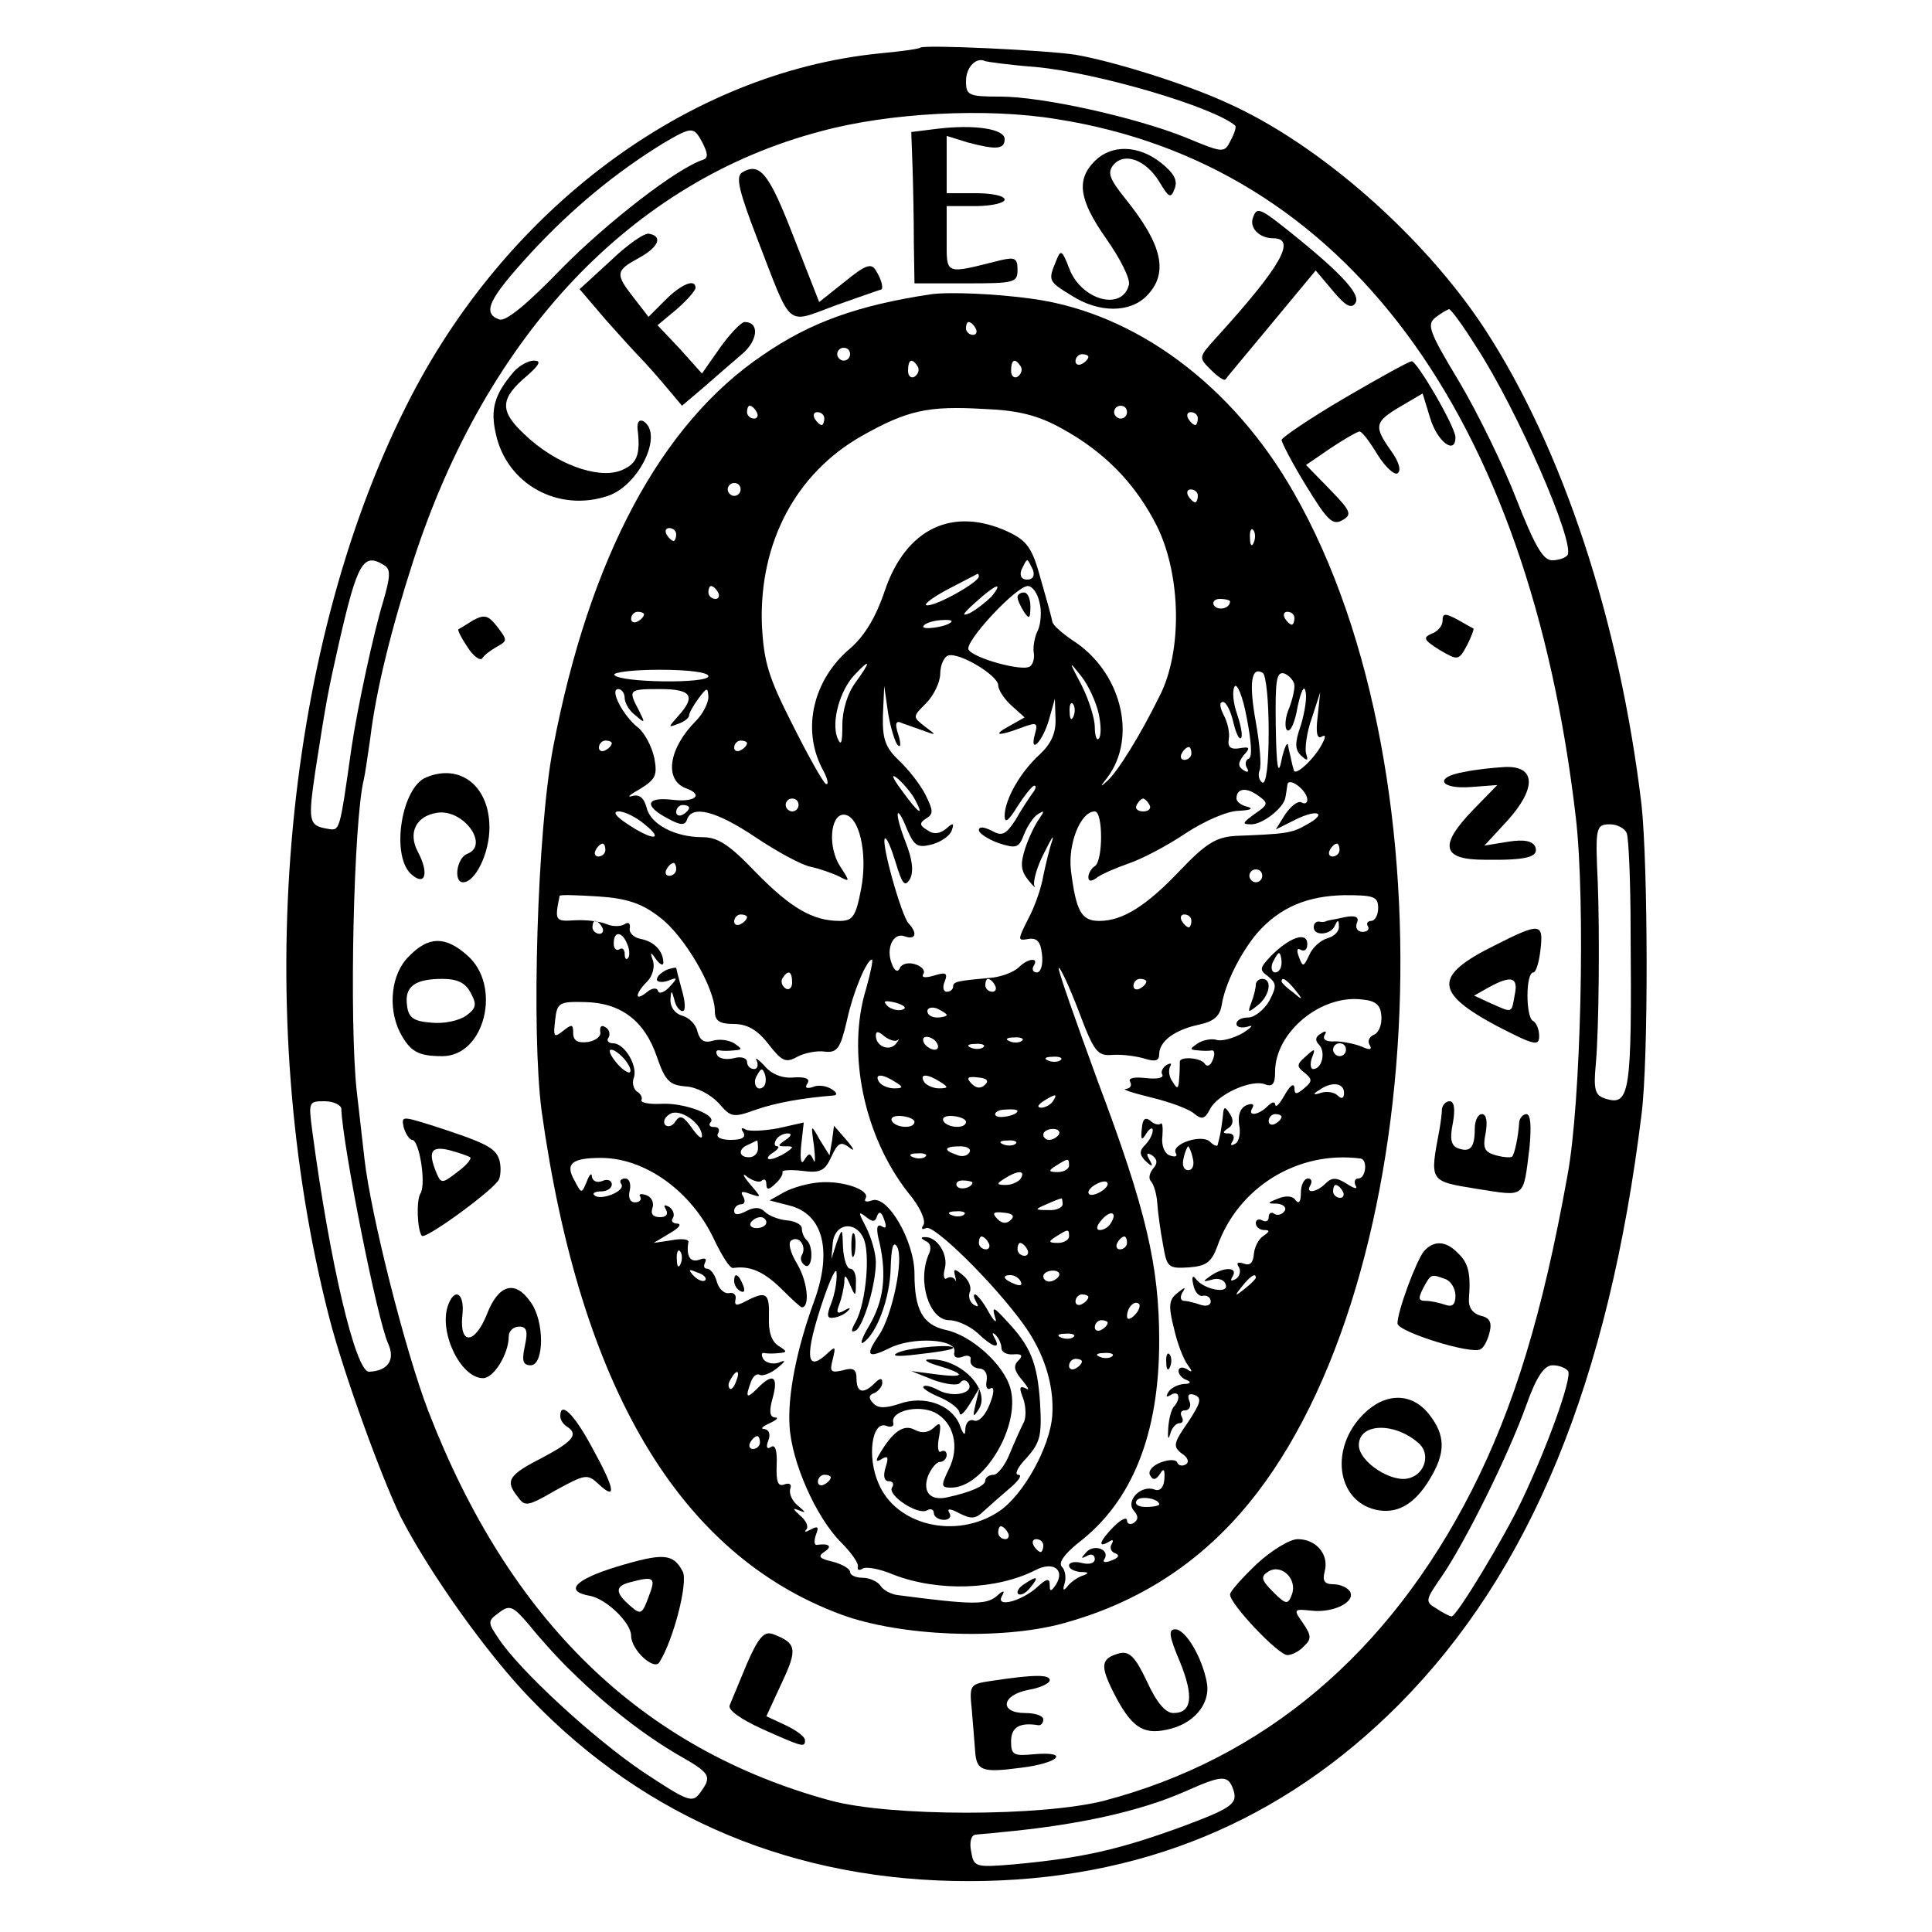 <?xml version="1.0" standalone="no"?>
<!DOCTYPE svg PUBLIC "-//W3C//DTD SVG 20010904//EN"
 "http://www.w3.org/TR/2001/REC-SVG-20010904/DTD/svg10.dtd">
<svg version="1.0" xmlns="http://www.w3.org/2000/svg"
 width="300pt" height="300pt" viewBox="0 0 300 300"
 preserveAspectRatio="xMidYMid meet">
<g transform="translate(0,300) scale(0.1,-0.1)"
fill="#000000" stroke="none">
<path d="M1429 2926 c-2 -2 -31 -6 -64 -9 -297 -30 -581 -241 -734 -547 -194
-386 -241 -943 -120 -1415 22 -86 80 -246 111 -310 44 -86 134 -213 202 -283
180 -187 412 -283 680 -283 265 0 487 92 669 275 204 206 325 501 376 916 11
86 10 386 0 480 -34 285 -122 553 -244 740 -94 143 -256 286 -399 350 -65 30
-178 65 -236 75 -45 7 -235 16 -241 11z m179 -30 c97 -9 276 -62 310 -91 2 -2
-1 -12 -7 -23 -10 -20 -11 -20 -71 5 -78 31 -221 63 -287 63 -49 0 -53 2 -53
24 0 22 16 38 30 31 3 -1 38 -6 78 -9z m33 -81 c446 -70 733 -456 806 -1085
15 -130 8 -443 -13 -555 -39 -217 -83 -360 -149 -490 -129 -253 -323 -416
-570 -481 -97 -25 -332 -25 -425 0 -294 80 -499 279 -625 605 -36 94 -89 304
-99 391 -3 25 -8 72 -12 105 -12 108 -5 421 11 485 2 8 6 37 10 64 9 75 33
171 67 276 114 351 340 589 632 666 106 29 258 37 367 19z m-550 -37 c8 -16 9
-23 1 -26 -41 -13 -150 -98 -220 -169 -54 -56 -87 -83 -97 -79 -27 10 -16 32
50 104 64 69 131 124 204 169 46 27 48 27 62 1z m1201 -316 c64 -98 154 -305
142 -324 -3 -4 -13 -8 -24 -8 -14 0 -27 23 -55 94 -20 52 -60 134 -89 183 -47
78 -51 89 -37 100 9 7 18 12 21 13 3 0 22 -26 42 -58z m-1695 -340 c10 -6 9
-18 -2 -56 -15 -49 -40 -165 -49 -226 -19 -133 -18 -130 -37 -127 -30 5 -31
11 -19 92 16 103 19 120 36 195 29 127 38 143 71 122z m1929 -416 c3 -7 6 -76
6 -152 2 -251 -1 -272 -39 -260 -16 5 -19 13 -15 54 5 56 6 205 3 282 -4 85
-3 90 19 90 11 0 23 -6 26 -14z m-1996 -428 c2 -56 56 -329 73 -365 11 -25 -1
-42 -30 -43 -21 0 -61 170 -88 373 -6 46 -6 47 19 47 14 0 26 -6 26 -12z
m1905 -407 c6 -11 -31 -115 -72 -201 -27 -57 -101 -180 -109 -180 -2 0 -13 5
-23 12 -19 11 -18 13 9 52 37 55 102 186 130 264 16 45 28 62 41 62 10 0 20
-4 24 -9z m-1546 -468 c54 -53 111 -97 164 -128 51 -29 53 -33 34 -59 -12 -16
-18 -14 -89 33 -77 52 -192 158 -224 207 -17 25 -17 27 1 40 17 13 22 10 49
-22 16 -20 45 -52 65 -71z m1025 -179 c9 -24 2 -30 -72 -58 -103 -38 -160 -51
-268 -61 -60 -5 -62 -4 -66 20 -3 14 0 25 6 26 6 1 25 2 41 4 118 11 215 32
287 64 54 24 64 25 72 5z"/>
<path d="M1455 2800 l-40 -5 2 -55 c1 -30 2 -83 2 -117 l1 -63 80 0 c75 0 80
1 80 21 0 18 -4 20 -26 15 -88 -22 -84 -24 -84 33 l0 51 45 0 c25 0 45 5 45
10 0 6 -20 10 -45 10 l-45 0 0 44 0 45 32 -10 c45 -12 58 -11 58 5 0 16 -47
23 -105 16z"/>
<path d="M1700 2750 c-29 -29 -25 -60 18 -121 21 -30 37 -61 35 -71 -10 -42
-75 -24 -93 26 -11 28 -13 29 -20 11 -13 -31 -12 -32 24 -54 42 -27 90 -27
116 -1 35 35 26 79 -33 152 -24 30 -28 40 -18 52 17 20 50 8 71 -26 15 -25 18
-27 24 -11 5 13 -1 24 -21 40 -35 28 -77 29 -103 3z"/>
<path d="M1152 2732 c-10 -7 -4 -30 24 -103 55 -142 43 -132 122 -103 37 13
68 24 69 24 6 0 2 16 -7 30 -7 12 -16 9 -49 -18 l-39 -31 -40 102 c-38 98 -52
116 -80 99z"/>
<path d="M1946 2663 c-7 -16 9 -33 31 -33 37 0 12 -44 -89 -155 -27 -30 -27
-30 -8 -49 11 -11 21 -18 23 -15 1 2 34 41 72 87 l68 82 27 -32 c20 -24 29
-28 35 -18 8 14 -26 50 -116 121 -32 25 -38 27 -43 12z"/>
<path d="M948 2595 l-48 -44 41 -48 c23 -26 45 -50 48 -53 3 -3 21 -22 38 -42
l32 -38 33 28 c18 16 45 39 60 52 25 21 28 50 4 50 -6 -1 -23 -19 -38 -40
l-28 -40 -34 38 -35 37 30 25 c16 14 29 29 29 33 0 15 -22 6 -47 -19 l-26 -26
-24 31 c-28 36 -27 41 10 61 29 16 37 33 15 37 -7 2 -34 -17 -60 -42z"/>
<path d="M1445 2543 c-112 -17 -186 -43 -260 -94 -159 -107 -270 -316 -326
-609 -25 -131 -34 -443 -18 -565 60 -430 214 -689 465 -782 92 -34 248 -40
344 -14 110 30 201 86 275 170 293 332 337 1144 84 1586 -95 167 -246 279
-406 301 -57 8 -130 11 -158 7z m70 -53 c3 -5 1 -10 -4 -10 -6 0 -11 5 -11 10
0 6 2 10 4 10 3 0 8 -4 11 -10z m-195 -40 c0 -5 -4 -10 -10 -10 -5 0 -10 5
-10 10 0 6 5 10 10 10 6 0 10 -4 10 -10z m370 -4 c0 -3 -4 -8 -10 -11 -5 -3
-10 -1 -10 4 0 6 5 11 10 11 6 0 10 -2 10 -4z m-265 -15 c3 -5 1 -12 -5 -16
-5 -3 -10 1 -10 9 0 18 6 21 15 7z m160 0 c3 -5 1 -12 -5 -16 -5 -3 -10 1 -10
9 0 18 6 21 15 7z m-410 -71 c3 -5 1 -10 -4 -10 -6 0 -11 5 -11 10 0 6 2 10 4
10 3 0 8 -4 11 -10z m473 -25 c68 -37 116 -87 149 -153 37 -76 39 -193 4 -262
-31 -63 -66 -119 -82 -133 -11 -10 -11 -9 0 5 48 63 22 166 -54 214 -16 11
-31 24 -31 29 -1 6 -9 35 -18 66 -13 48 -21 59 -50 73 -86 40 -159 6 -192 -91
-14 -42 -32 -71 -54 -90 -57 -48 -75 -124 -44 -185 9 -16 12 -28 6 -25 -5 4
-28 45 -52 93 -37 73 -44 96 -47 155 -4 127 53 234 155 292 71 40 103 47 189
42 54 -2 85 -10 121 -30z m102 25 c0 -5 -4 -10 -10 -10 -5 0 -10 5 -10 10 0 6
5 10 10 10 6 0 10 -4 10 -10z m-470 -10 c0 -5 -2 -10 -4 -10 -3 0 -8 5 -11 10
-3 6 -1 10 4 10 6 0 11 -4 11 -10z m580 0 c0 -5 -2 -10 -4 -10 -3 0 -8 5 -11
10 -3 6 -1 10 4 10 6 0 11 -4 11 -10z m-710 -110 c0 -5 -4 -10 -10 -10 -5 0
-10 5 -10 10 0 6 5 10 10 10 6 0 10 -4 10 -10z m710 -10 c0 -5 -2 -10 -4 -10
-3 0 -8 5 -11 10 -3 6 -1 10 4 10 6 0 11 -4 11 -10z m-810 -60 c0 -5 -2 -10
-4 -10 -3 0 -8 5 -11 10 -3 6 -1 10 4 10 6 0 11 -4 11 -10z m897 -12 c-3 -8
-6 -5 -6 6 -1 11 2 17 5 13 3 -3 4 -12 1 -19z m-343 -43 c3 -9 0 -15 -9 -15
-9 0 -12 6 -9 15 4 8 7 15 9 15 2 0 5 -7 9 -15z m-84 -10 c0 -9 -64 -45 -80
-45 -8 0 6 11 30 24 25 13 46 24 48 25 1 0 2 -1 2 -4z m-405 -25 c3 -5 1 -10
-4 -10 -6 0 -11 5 -11 10 0 6 2 10 4 10 3 0 8 -4 11 -10z m425 -6 c-8 -8 -23
-20 -34 -26 -14 -6 -11 -1 8 16 32 29 45 34 26 10z m74 -9 c4 -14 2 -33 -2
-43 -5 -9 -8 -25 -7 -34 2 -10 -1 -20 -6 -23 -12 -8 -87 13 -95 26 -7 12 74
99 92 99 7 0 15 -11 18 -25z m296 1 c0 -11 -19 -15 -25 -6 -3 5 1 10 9 10 9 0
16 -2 16 -4z m-910 -20 c0 -3 -4 -8 -10 -11 -5 -3 -10 -1 -10 4 0 6 5 11 10
11 6 0 10 -2 10 -4z m1010 -6 c0 -5 -2 -10 -4 -10 -3 0 -8 5 -11 10 -3 6 -1
10 4 10 6 0 11 -4 11 -10z m-533 -6 c-8 -8 -48 -13 -43 -6 2 4 14 8 26 9 12 1
20 0 17 -3z m73 -98 c0 -7 9 -21 20 -31 l21 -19 -23 -13 c-28 -15 -19 -17 18
-3 24 9 26 8 21 -10 -9 -33 12 -12 22 23 l9 32 1 -31 c1 -22 -7 -39 -24 -55
-31 -28 -55 -71 -55 -96 0 -12 6 -8 20 15 11 17 23 32 26 32 4 0 2 -6 -3 -12
-5 -7 -17 -25 -26 -41 -15 -23 -21 -26 -37 -17 -12 6 -20 7 -20 1 0 -5 14 -14
30 -20 28 -9 32 -8 40 13 5 13 15 28 22 32 10 6 10 5 2 -7 -6 -8 -16 -28 -22
-46 -8 -25 -7 -35 5 -50 8 -10 12 -13 9 -8 -2 6 4 29 15 50 11 22 16 31 13 20
-4 -11 -10 -36 -14 -55 -3 -19 -14 -50 -24 -68 -16 -32 -16 -33 1 -30 13 2 19
-4 21 -24 2 -16 -2 -28 -8 -28 -6 0 -8 5 -5 10 9 14 -9 12 -23 -2 -7 -7 -25
-14 -40 -16 -55 -5 -62 -6 -62 -14 0 -4 -4 -8 -10 -8 -5 0 -7 7 -3 16 5 13 2
15 -17 9 -14 -4 -20 -3 -16 3 3 5 -3 12 -14 15 -10 3 -21 0 -23 -7 -3 -6 -8
-4 -12 7 -10 24 2 50 20 43 17 -6 20 5 6 20 -11 11 -43 125 -37 132 3 2 10
-15 17 -38 10 -33 14 -38 22 -25 6 12 4 30 -7 58 -18 46 -15 63 3 18 11 -25
16 -28 39 -22 14 4 28 14 30 22 4 11 2 12 -9 2 -10 -8 -20 -9 -29 -2 -12 7
-13 11 -2 18 12 7 11 13 -1 37 -8 16 -27 40 -41 53 -21 20 -26 33 -25 70 l2
46 6 -42 c4 -24 11 -46 15 -50 5 -5 5 3 1 16 -6 18 -4 23 6 18 8 -3 23 -8 34
-12 19 -7 20 -7 1 7 -19 15 -19 15 2 36 12 12 22 33 22 46 0 13 6 26 12 28 17
6 78 -31 78 -46z m-221 5 c-13 -17 -21 -44 -21 -67 0 -28 -2 -34 -8 -19 -9 25
4 72 26 96 26 28 27 23 3 -10z m377 -49 c4 -18 4 -36 0 -39 -3 -4 -6 5 -6 18
0 13 -9 42 -20 64 -21 40 -21 40 -1 15 11 -14 23 -40 27 -58z m-606 58 c0 -12
-139 -10 -146 2 -3 4 29 8 70 8 45 0 76 -4 76 -10z m870 -86 c0 -52 -4 -83
-10 -79 -5 3 -7 12 -4 19 3 8 0 41 -6 75 -11 61 -7 87 11 76 5 -4 9 -44 9 -91z
m40 71 c0 -8 -4 -25 -10 -39 -5 -14 -5 -28 -1 -30 5 -3 12 13 16 37 5 23 10
34 12 24 3 -9 -1 -33 -7 -53 -10 -28 -9 -38 0 -47 10 -9 12 -9 8 3 -2 8 1 33
9 55 l13 40 -4 -38 c-3 -24 -1 -35 6 -31 7 4 7 0 0 -13 -12 -22 -41 -49 -43
-39 -1 3 -3 11 -4 16 -1 6 -4 16 -5 23 -1 6 -6 -4 -10 -23 -5 -26 -8 -13 -9
52 -1 74 1 86 14 82 8 -4 15 -12 15 -19z m-71 -113 c-5 -2 -6 -9 -3 -14 4 -7
2 -8 -5 -4 -9 6 -9 11 0 23 11 12 10 14 -7 11 -13 -2 -18 2 -16 14 2 10 -2 27
-8 38 -6 12 -7 20 -1 20 5 0 12 -14 16 -31 4 -17 9 -28 12 -25 3 3 0 19 -6 37
-6 17 -8 36 -4 43 4 6 13 -16 19 -49 7 -36 9 -61 3 -63z m-969 94 c0 -7 7 -20
17 -27 15 -13 15 -12 5 8 -17 32 -16 33 33 33 49 0 56 -11 28 -42 -16 -18 -16
-18 0 -12 9 3 17 9 17 13 0 4 7 16 15 27 13 17 14 17 15 2 0 -10 -9 -27 -19
-37 -43 -43 -50 -92 -16 -105 28 -10 15 -22 -20 -18 -42 5 -46 -9 -8 -29 20
-11 27 -11 30 -1 8 22 45 13 106 -28 33 -22 71 -43 86 -46 14 -3 34 -10 44
-15 17 -9 17 -8 2 15 -20 30 -16 81 5 81 24 0 38 -60 27 -116 -8 -42 -13 -49
-33 -49 -42 0 -76 20 -130 75 -41 43 -59 55 -83 55 -43 0 -81 20 -87 46 -4 15
-11 21 -22 18 -10 -3 -4 2 12 11 24 15 27 21 22 48 -4 18 -15 39 -25 47 -24
19 -45 60 -31 60 5 0 10 -6 10 -14z m697 -28 c-3 -8 -6 -5 -6 6 -1 11 2 17 5
13 3 -3 4 -12 1 -19z m-717 -42 c0 -3 -4 -8 -10 -11 -5 -3 -10 -1 -10 4 0 6 5
11 10 11 6 0 10 -2 10 -4z m210 0 c0 -3 -4 -8 -10 -11 -5 -3 -10 -1 -10 4 0 6
5 11 10 11 6 0 10 -2 10 -4z m690 -16 c0 -5 -5 -10 -11 -10 -5 0 -7 5 -4 10 3
6 8 10 11 10 2 0 4 -4 4 -10z m-429 -72 c15 -28 5 -21 -21 15 -15 20 -17 27
-6 18 9 -8 22 -23 27 -33z m609 0 c0 -5 -4 -7 -9 -4 -5 3 -16 -5 -25 -18 l-15
-24 30 15 c36 18 51 10 17 -8 -22 -13 -33 -14 -110 -17 -29 -2 -45 -11 -85
-53 -53 -56 -90 -79 -126 -79 -28 0 -36 15 -44 78 -5 42 15 92 37 92 13 0 13
-77 0 -85 -5 -3 -10 -11 -10 -17 0 -7 5 -7 13 -1 6 5 29 15 49 22 21 7 61 28
89 47 29 19 65 35 83 35 17 1 23 3 14 6 -10 2 -18 8 -18 13 0 16 15 18 33 5
17 -12 17 -14 -5 -29 -19 -14 -20 -16 -5 -16 18 0 51 26 53 42 1 4 2 13 3 19
1 14 31 -8 31 -23z m-790 -8 c0 -5 -4 -10 -10 -10 -5 0 -10 5 -10 10 0 6 5 10
10 10 6 0 10 -4 10 -10z m545 0 c3 -5 -1 -10 -10 -10 -9 0 -13 5 -10 10 3 6 8
10 10 10 2 0 7 -4 10 -10z m-715 -4 c0 -3 -4 -8 -10 -11 -5 -3 -10 -1 -10 4 0
6 5 11 10 11 6 0 10 -2 10 -4z m-69 -26 c31 -25 13 -26 -26 0 -20 13 -24 20
-14 20 9 0 27 -9 40 -20z m-61 -40 c0 -5 -5 -10 -11 -10 -5 0 -7 5 -4 10 3 6
8 10 11 10 2 0 4 -4 4 -10z m1140 0 c0 -5 -5 -10 -11 -10 -5 0 -7 5 -4 10 3 6
8 10 11 10 2 0 4 -4 4 -10z m-1030 -30 c0 -5 -5 -10 -11 -10 -5 0 -7 5 -4 10
3 6 8 10 11 10 2 0 4 -4 4 -10z m910 -10 c0 -5 -4 -10 -10 -10 -5 0 -10 5 -10
10 0 6 5 10 10 10 6 0 10 -4 10 -10z m-936 -64 c38 -28 86 -110 86 -146 0 -15
7 -20 29 -20 21 0 37 -9 54 -31 21 -27 27 -30 45 -20 11 6 31 10 43 8 19 -2
24 5 34 48 10 46 31 95 39 95 2 0 -2 -20 -9 -45 -31 -100 -3 -231 66 -318 17
-20 27 -42 23 -49 -4 -6 -3 -8 4 -5 11 7 104 -84 151 -149 32 -44 48 -94 45
-141 -3 -49 -45 -125 -83 -150 -66 -44 -160 -22 -187 44 -18 41 -10 97 12 89
7 -3 13 -1 11 5 -4 18 38 28 64 16 30 -15 40 -54 22 -89 -12 -25 -12 -28 4
-28 51 0 108 96 92 154 -10 37 -61 83 -101 91 -35 8 -48 31 -48 87 0 51 -42
123 -66 114 -8 -3 -13 -2 -10 3 8 13 -35 28 -71 25 -17 -1 -42 -8 -55 -15
l-23 -13 31 -8 c52 -13 67 -70 38 -149 -27 -74 -41 -145 -38 -193 3 -56 41
-142 80 -181 16 -16 28 -33 26 -38 -1 -5 2 -6 7 -3 5 4 27 0 48 -9 70 -27 160
-24 221 7 27 14 46 1 32 -22 -8 -12 -10 -12 -10 -1 0 11 -5 10 -20 -4 -25 -22
-65 -32 -54 -13 5 9 2 9 -9 -1 -16 -13 -38 -13 -152 2 -11 1 -24 8 -28 15 -4
6 -17 12 -27 12 -11 0 -20 4 -20 9 0 5 -12 12 -27 16 -21 5 -24 8 -12 16 12 8
6 13 -13 10 -4 0 -4 7 -1 16 5 12 3 14 -8 8 -8 -4 -11 -5 -7 0 4 4 0 14 -10
22 -11 10 -12 12 -2 8 12 -5 12 -4 -1 7 -9 7 -14 19 -12 26 3 7 -1 10 -9 7
-10 -4 -13 4 -12 30 1 22 -2 33 -9 28 -6 -4 -8 0 -4 10 4 10 1 17 -6 18 -7 0
-3 4 8 9 11 5 15 9 8 9 -8 1 -9 10 -3 31 9 33 0 39 -24 14 -17 -17 -19 -14
-10 10 3 9 9 14 14 11 4 -2 16 2 26 10 15 12 15 14 3 9 -10 -3 -20 0 -24 6 -3
6 -3 10 2 9 4 -1 15 -1 23 0 13 1 12 3 -1 11 -11 7 -16 22 -15 45 1 37 -4 41
-35 25 -15 -8 -19 -8 -17 2 2 7 -3 12 -10 10 -8 -1 -16 7 -19 18 -3 11 -10 20
-15 20 -5 0 -6 4 -3 10 3 6 -1 7 -9 4 -14 -5 -21 5 -17 28 0 4 -12 5 -27 2
l-27 -4 25 15 c14 8 19 14 12 15 -7 0 -11 4 -7 9 3 5 0 13 -6 17 -8 4 -9 3 -5
-4 4 -7 1 -12 -9 -12 -11 0 -15 5 -12 14 3 8 -1 17 -9 20 -8 3 -13 2 -10 -2 3
-5 -1 -9 -8 -9 -8 0 -11 8 -8 19 2 10 -1 18 -7 18 -7 0 -10 -4 -6 -9 6 -11
-33 -26 -42 -17 -4 3 1 6 10 6 10 0 17 5 17 11 0 6 -7 9 -15 5 -8 -3 -15 0
-16 7 0 7 -4 3 -8 -8 -8 -19 -8 -19 -19 2 -15 26 -4 35 41 35 69 0 141 -52
176 -127 12 -25 24 -44 29 -44 26 4 47 -5 74 -31 16 -16 31 -30 33 -30 13 0 9
40 -7 67 -11 18 -15 34 -9 37 12 8 24 -10 16 -23 -3 -5 -1 -12 5 -16 11 -7 14
28 3 39 -5 4 -8 13 -8 19 0 5 -10 11 -23 12 -12 1 -28 7 -34 13 -8 8 -17 8
-30 1 -12 -6 -18 -6 -18 1 0 5 5 10 11 10 5 0 7 5 3 12 -5 8 -2 9 11 4 18 -6
18 -6 -1 16 -11 13 -12 18 -3 10 9 -6 19 -9 22 -5 4 3 7 1 7 -6 0 -9 4 -9 14
1 8 7 12 15 11 18 -2 3 12 4 30 2 29 -4 36 0 46 22 10 22 15 24 28 14 9 -7 7
-2 -4 11 l-20 23 -3 -23 -4 -23 -15 24 c-14 25 -14 25 -9 -10 2 -19 2 -29 -1
-21 -5 11 -7 11 -14 0 -5 -9 -7 0 -5 22 l4 36 -40 -9 c-22 -4 -44 -5 -50 -2
-7 4 -8 2 -4 -4 5 -8 -2 -12 -19 -12 -15 0 -24 4 -20 10 3 6 1 10 -6 10 -7 0
-9 3 -6 7 12 11 -40 31 -76 29 -20 -1 -33 2 -31 6 2 3 -1 10 -7 13 -5 4 -8 13
-5 21 7 18 -14 54 -32 54 -7 0 -11 4 -7 9 3 5 1 13 -5 16 -6 4 -9 1 -8 -7 2
-7 -7 -14 -19 -16 -16 -2 -23 2 -23 14 0 14 -2 14 -16 3 -14 -11 -15 -9 -12
17 3 27 6 29 46 28 56 -1 93 -29 112 -85 13 -38 20 -44 45 -46 17 -1 39 -13
51 -26 19 -22 22 -23 58 -10 32 11 72 18 121 22 6 1 4 5 -4 10 -8 5 -21 7 -29
3 -10 -3 -13 -1 -8 6 4 7 -3 10 -21 9 -18 -2 -35 5 -46 18 -10 11 -16 14 -12
8 3 -7 1 -13 -4 -13 -6 0 -11 5 -11 11 0 6 -9 9 -20 6 -11 -3 -23 -1 -26 4 -3
5 -2 9 3 8 4 -1 15 -1 23 0 13 1 13 2 0 11 -8 5 -23 7 -33 4 -13 -4 -20 0 -24
14 -2 11 -13 22 -24 25 -11 3 -18 13 -18 24 1 16 2 16 6 1 2 -10 8 -18 13 -18
5 0 4 15 -1 32 -5 18 -9 34 -9 35 0 1 -7 0 -15 -3 -8 -4 -15 -10 -15 -15 0 -4
8 -5 17 -2 15 6 16 5 3 -9 -8 -9 -17 -12 -18 -7 -2 6 -10 5 -18 -2 -19 -15
-18 -2 1 17 8 8 12 22 9 32 -5 14 -4 15 5 2 6 -8 11 -10 11 -5 0 18 -14 33
-35 37 -11 2 -19 10 -17 17 1 7 -2 10 -8 6 -6 -4 -19 -4 -28 0 -9 4 -31 7 -49
6 -31 -2 -32 -1 -24 38 1 2 28 1 60 -1 45 -3 68 -11 95 -32z m1116 14 c0 -11
-5 -20 -11 -20 -5 0 -8 -4 -5 -8 3 -5 -1 -9 -8 -9 -8 0 -12 6 -9 14 4 9 -2 12
-18 9 -13 -3 -26 -5 -29 -6 -3 -2 -8 -2 -12 -1 -5 0 -8 -3 -8 -9 0 -14 27 -12
33 3 4 9 6 9 6 -1 1 -8 -7 -16 -18 -19 -10 -3 -23 -14 -28 -26 -9 -19 -10 -19
-16 -3 -4 10 -3 15 3 11 6 -3 10 1 10 9 0 20 -27 11 -56 -18 -18 -19 -19 -22
-5 -32 13 -11 14 -15 2 -38 -8 -14 -23 -26 -33 -26 -10 0 -18 -4 -18 -10 0 -5
8 -7 18 -4 9 3 6 -1 -8 -10 -14 -8 -32 -13 -40 -11 -8 3 -22 0 -30 -5 -13 -9
-13 -10 0 -11 8 -1 18 -1 22 0 4 0 5 -6 1 -15 -3 -9 -9 -11 -12 -6 -6 10 -40
12 -39 3 0 -3 0 -15 -1 -26 -1 -16 -3 -17 -10 -5 -6 8 -7 18 -4 24 3 5 1 6 -6
2 -6 -4 -9 -11 -6 -15 2 -5 -9 -7 -26 -5 -18 2 -28 0 -24 -6 3 -6 0 -10 -7
-11 -7 0 10 -6 39 -13 29 -7 59 -18 67 -25 12 -10 17 -9 25 7 12 23 65 47 86
38 11 -4 15 1 15 20 0 61 71 120 135 112 22 -2 29 -9 30 -26 1 -13 -4 -26 -12
-29 -7 -3 -10 -10 -6 -16 4 -7 0 -8 -13 -2 -10 4 -29 8 -41 8 -14 -1 -20 3
-16 10 4 6 1 7 -6 2 -9 -5 -9 -11 -3 -17 11 -11 5 -38 -9 -38 -4 0 -5 8 -2 17
6 15 5 16 -9 3 -15 -13 -15 -16 -2 -26 12 -10 12 -13 -1 -24 -12 -10 -15 -10
-15 1 -1 8 -7 3 -15 -11 -8 -14 -14 -21 -15 -15 0 5 -5 4 -12 -3 -14 -14 -32
-16 -23 -2 3 6 -1 7 -9 4 -10 -4 -14 -15 -12 -30 3 -13 0 -27 -6 -30 -7 -4 -8
-2 -4 4 4 7 1 12 -6 12 -10 0 -10 2 -1 8 8 5 9 13 3 22 -8 13 -10 12 -11 -2
-1 -10 -3 -22 -4 -28 -1 -5 -3 -13 -4 -17 0 -4 -6 -2 -12 4 -13 13 -62 -4 -53
-18 3 -5 -2 -6 -10 -3 -8 3 -13 16 -11 30 1 14 0 22 -3 19 -3 -2 -10 -1 -16 5
-8 6 -12 2 -13 -13 -2 -17 0 -19 7 -7 5 8 10 10 10 5 0 -6 -5 -16 -12 -23 -9
-9 -9 -15 1 -25 11 -10 12 -9 6 2 -6 10 -4 12 4 7 8 -6 9 -12 2 -20 -6 -7 -8
-16 -4 -20 4 -4 9 -19 10 -34 1 -15 5 -44 9 -65 6 -35 8 -37 40 -35 27 2 35 8
44 32 32 92 125 150 223 137 11 -2 8 -31 -4 -31 -5 0 -7 -5 -4 -11 4 -6 -2 -5
-14 3 -16 10 -23 10 -33 0 -14 -14 -32 -16 -23 -2 3 6 1 10 -4 10 -6 0 -11
-10 -11 -22 0 -14 -3 -18 -8 -12 -4 7 -15 8 -27 3 -18 -7 -18 -8 -2 -8 10 -1
15 -6 12 -11 -4 -6 -11 -8 -16 -5 -5 4 -9 1 -9 -5 0 -6 -4 -8 -10 -5 -5 3 -10
1 -10 -4 0 -6 6 -11 13 -11 9 0 9 -2 -1 -9 -7 -4 -14 -17 -15 -28 -1 -14 -6
-19 -16 -15 -9 3 -12 1 -7 -6 3 -6 1 -14 -5 -18 -8 -4 -9 -3 -5 4 9 15 -14 15
-34 1 -13 -9 -13 -10 2 -6 9 3 19 0 21 -7 7 -16 -33 -9 -46 8 -5 7 -7 3 -4 -9
2 -11 9 -19 15 -17 7 1 12 -3 12 -9 0 -6 -7 -8 -16 -5 -9 3 -20 6 -25 6 -6 0
-7 6 -3 13 6 9 4 9 -8 -1 -13 -10 -14 -20 -5 -55 5 -23 15 -48 21 -56 8 -11 8
-13 -1 -7 -7 4 -13 3 -13 -3 0 -5 6 -12 13 -14 7 -3 6 -6 -5 -6 -9 -1 -20 -6
-24 -13 -4 -7 -3 -8 4 -4 13 8 16 -6 5 -18 -4 -4 -8 -19 -9 -34 -1 -15 0 -19
3 -9 2 9 9 17 14 17 6 0 7 5 4 10 -3 6 -1 10 5 10 7 0 10 7 7 14 -4 10 -1 13
8 10 12 -5 9 -13 -10 -42 -23 -33 -24 -38 -10 -49 10 -6 12 -14 6 -17 -5 -3
-11 -2 -13 3 -2 5 -13 5 -26 0 -13 -5 -20 -14 -16 -20 4 -8 9 -7 15 2 6 10 8
8 7 -8 -1 -13 -7 -19 -15 -16 -21 8 -45 -17 -33 -32 8 -9 8 -15 0 -20 -5 -3
-10 -1 -10 4 0 6 -9 2 -20 -9 -22 -22 -27 -35 -8 -24 6 4 8 3 4 -4 -3 -5 -1
-12 6 -14 7 -3 5 -7 -6 -11 -9 -4 -15 -3 -11 2 9 15 -16 24 -28 11 -9 -10 -9
-11 1 -6 6 4 12 2 12 -5 0 -6 -8 -9 -20 -6 -11 3 -20 1 -20 -4 0 -5 8 -9 18
-10 13 0 14 -2 2 -6 -8 -3 -19 -11 -23 -17 -6 -7 -7 -5 -4 5 3 9 1 21 -4 26
-6 6 3 19 25 37 84 64 126 169 126 314 0 116 -20 203 -95 402 -35 96 -63 175
-61 177 2 2 16 -28 31 -67 24 -64 29 -70 53 -68 15 1 37 -2 50 -6 16 -5 22 -3
22 7 0 20 24 38 62 46 23 5 32 13 35 30 5 33 29 81 55 112 35 40 78 58 136 59
45 0 52 -2 52 -20z m-980 -14 c0 -3 -4 -8 -10 -11 -5 -3 -10 -1 -10 4 0 6 5
11 10 11 6 0 10 -2 10 -4z m690 -6 c0 -5 -2 -10 -4 -10 -3 0 -8 5 -11 10 -3 6
-1 10 4 10 6 0 11 -4 11 -10z m-915 -10 c3 -5 1 -10 -4 -10 -6 0 -11 5 -11 10
0 6 2 10 4 10 3 0 8 -4 11 -10z m39 -26 c4 -9 4 -19 1 -22 -3 -3 -5 0 -5 7 0
7 -4 10 -8 7 -5 -3 -9 1 -9 9 0 20 13 19 21 -1z m1016 -29 c0 -8 -4 -15 -10
-15 -5 0 -7 7 -4 15 4 8 8 15 10 15 2 0 4 -7 4 -15z m-760 -31 c0 -8 -5 -12
-10 -9 -6 4 -8 11 -5 16 9 14 15 11 15 -7z m315 -4 c3 -5 1 -10 -4 -10 -6 0
-11 5 -11 10 0 6 2 10 4 10 3 0 8 -4 11 -10z m235 6 c0 -3 -4 -8 -10 -11 -5
-3 -10 -1 -10 4 0 6 5 11 10 11 6 0 10 -2 10 -4z m231 -13 c13 -16 12 -17 -3
-4 -10 7 -18 15 -18 17 0 8 8 3 21 -13z m-610 -31 c-7 -2 -18 1 -23 6 -8 8 -4
9 13 5 13 -4 18 -8 10 -11z m69 -8 c0 -2 -7 -4 -15 -4 -8 0 -15 4 -15 10 0 5
7 7 15 4 8 -4 15 -8 15 -10z m-76 -39 c3 3 2 0 -3 -6 -10 -12 -31 -4 -31 13 0
7 4 7 13 -1 8 -6 17 -9 21 -6z m61 -5 c3 -5 2 -10 -4 -10 -5 0 -13 5 -16 10
-3 6 -2 10 4 10 5 0 13 -4 16 -10z m132 4 c-3 -3 -12 -4 -19 -1 -8 3 -5 6 6 6
11 1 17 -2 13 -5z m-60 -10 c-3 -3 -12 -4 -19 -1 -8 3 -5 6 6 6 11 1 17 -2 13
-5z m563 -4 c0 -5 -4 -10 -10 -10 -5 0 -10 5 -10 10 0 6 5 10 10 10 6 0 10 -4
10 -10z m-1120 -15 c7 -9 11 -17 8 -20 -2 -2 -12 4 -21 15 -9 11 -13 20 -8 20
5 0 14 -7 21 -15z m677 -1 c-3 -3 -12 -4 -19 -1 -8 3 -5 6 6 6 11 1 17 -2 13
-5z m-461 -41 c-10 -10 -19 5 -10 18 6 11 8 11 12 0 2 -7 1 -15 -2 -18z m204
7 c13 -8 13 -10 -2 -10 -9 0 -20 5 -23 10 -8 13 5 13 25 0z m70 0 c13 -8 13
-10 -2 -10 -9 0 -20 5 -23 10 -8 13 5 13 25 0z m70 -4 c-7 -7 -14 -6 -21 1 -9
9 -7 12 9 10 14 -1 18 -5 12 -11z m557 -13 c0 -9 -4 -10 -10 -4 -5 5 -17 7
-26 4 -12 -4 -13 -2 -3 4 19 14 39 12 39 -4z m-452 -13 c-3 -5 -12 -10 -18
-10 -7 0 -6 4 3 10 19 12 23 12 15 0z m-545 -54 c0 -6 -7 0 -16 13 -13 18 -18
20 -25 10 -4 -7 -11 -10 -16 -6 -4 5 -1 12 7 17 15 10 50 -14 50 -34z m490 39
c0 -7 -30 -13 -34 -7 -3 4 4 9 15 9 10 1 19 0 19 -2z m-160 -17 c0 -11 -28
-10 -35 1 -3 6 4 9 15 8 11 -1 20 -5 20 -9z m80 0 c0 -11 -28 -10 -35 1 -3 6
4 9 15 8 11 -1 20 -5 20 -9z m490 8 c0 -3 -4 -8 -10 -11 -5 -3 -10 -1 -10 4 0
6 5 11 10 11 6 0 10 -2 10 -4z m-346 -28 c-3 -4 -9 -8 -15 -8 -5 0 -9 4 -9 8
0 5 7 9 15 9 8 0 12 -4 9 -9z m-424 -8 c-13 -9 -13 -10 0 -10 13 0 13 -1 0
-10 -8 -5 -19 -10 -25 -10 -5 0 -3 5 5 10 8 5 11 10 7 10 -5 0 -5 5 -2 10 3 6
12 10 18 10 7 0 6 -4 -3 -10z m-43 -13 c0 -8 -6 -14 -14 -14 -17 0 -17 14 0
20 6 3 12 6 13 6 0 1 1 -5 1 -12z m400 7 c-3 -3 -12 -4 -19 -1 -8 3 -5 6 6 6
11 1 17 -2 13 -5z m-72 -14 c-3 -5 -12 -7 -20 -3 -21 7 -19 13 6 13 11 0 18
-4 14 -10z m347 -8 c3 -11 0 -19 -7 -19 -7 0 -10 8 -7 19 2 10 6 18 7 18 1 0
5 -8 7 -18z m-415 2 c-3 -3 -12 -4 -19 -1 -8 3 -5 6 6 6 11 1 17 -2 13 -5z
m223 -14 c0 -5 -8 -10 -17 -10 -15 0 -16 2 -3 10 19 12 20 12 20 0z m-75 -20
c-3 -5 -14 -10 -23 -10 -15 0 -15 2 -2 10 20 13 33 13 25 0z m-75 -6 c0 -8
-19 -13 -24 -6 -3 5 1 9 9 9 8 0 15 -2 15 -3z m200 -14 c-8 -5 -17 -7 -19 -4
-3 3 1 9 9 14 8 5 17 7 19 4 3 -3 -1 -9 -9 -14z m375 0 c3 -5 1 -10 -4 -10 -6
0 -11 5 -11 10 0 6 2 10 4 10 3 0 8 -4 11 -10z m-435 -20 c0 -5 -10 -10 -22
-9 -22 0 -22 1 -3 9 11 5 21 9 23 9 1 1 2 -3 2 -9z m-288 -18 c3 8 7 6 11 -6
4 -11 3 -15 -4 -10 -8 4 -9 -4 -3 -27 11 -50 6 -89 -16 -127 -11 -18 -15 -30
-10 -27 21 13 42 69 43 116 1 32 4 43 10 33 11 -19 -8 -108 -28 -137 -22 -32
-18 -37 15 -21 36 19 106 15 102 -5 -2 -8 3 -11 12 -8 9 4 15 1 13 -5 -1 -7 5
-12 13 -13 9 0 14 -8 12 -19 -2 -10 1 -15 6 -12 6 4 6 -7 -1 -24 -7 -18 -17
-28 -24 -26 -7 3 -13 -2 -14 -12 0 -13 -3 -11 -9 6 -13 31 -55 46 -94 32 -21
-7 -33 -7 -40 1 -8 8 -7 13 2 16 6 3 12 10 12 16 0 8 -4 7 -12 -1 -17 -17 -28
-15 -28 7 0 15 -5 18 -22 13 -18 -4 -20 -2 -15 17 5 21 5 22 -12 6 -29 -25
-31 1 -5 80 13 39 23 60 23 48 1 -12 -3 -33 -8 -46 -8 -20 -7 -25 4 -23 8 1
18 6 22 11 5 4 2 5 -6 0 -11 -6 -13 -4 -8 9 4 10 7 25 8 34 0 14 2 13 9 -3 8
-19 9 -19 9 3 1 12 -3 22 -9 22 -5 0 -10 15 -11 33 -1 31 -1 31 -10 7 l-8 -25
2 24 c2 30 33 37 47 10 12 -22 5 -101 -11 -131 -8 -14 -8 -18 0 -14 12 8 31
71 31 106 0 14 -7 38 -15 54 -12 23 -13 26 -1 17 11 -9 15 -9 18 1z m135 2
c-3 -3 -12 -4 -19 -1 -8 3 -5 6 6 6 11 1 17 -2 13 -5z m73 -8 c-7 -7 -14 -6
-21 1 -9 9 -7 12 9 10 14 -1 18 -5 12 -11z m155 -5 c-3 -6 -11 -11 -17 -11 -6
0 -6 6 2 15 14 17 26 13 15 -4z m-535 1 c0 -5 -7 -9 -15 -9 -8 0 -12 4 -9 9 3
4 9 8 15 8 5 0 9 -4 9 -8z m470 -22 c0 -5 -8 -10 -17 -10 -15 0 -16 2 -3 10
19 12 20 12 20 0z m-125 -10 c3 -5 1 -10 -4 -10 -6 0 -11 5 -11 10 0 6 2 10 4
10 3 0 8 -4 11 -10z m215 0 c0 -5 -5 -10 -11 -10 -5 0 -7 5 -4 10 3 6 8 10 11
10 2 0 4 -4 4 -10z m-155 -10 c3 -5 1 -10 -4 -10 -6 0 -11 5 -11 10 0 6 2 10
4 10 3 0 8 -4 11 -10z m-538 -22 c-3 -8 -6 -5 -6 6 -1 11 2 17 5 13 3 -3 4
-12 1 -19z m38 -26 c-3 -3 -11 0 -18 7 -9 10 -8 11 6 5 10 -3 15 -9 12 -12z
m549 6 c-3 -4 -9 -8 -15 -8 -5 0 -9 4 -9 8 0 5 7 9 15 9 8 0 12 -4 9 -9z m-59
-8 c3 -6 -1 -7 -9 -4 -18 7 -21 14 -7 14 6 0 13 -4 16 -10z m365 6 c0 -2 -8
-10 -17 -17 -16 -13 -17 -12 -4 4 13 16 21 21 21 13z m-260 -30 c0 -3 -4 -8
-10 -11 -5 -3 -10 -1 -10 4 0 6 5 11 10 11 6 0 10 -2 10 -4z m72 -28 c-7 -7
-12 -8 -12 -2 0 14 12 26 19 19 2 -3 -1 -11 -7 -17z m-42 -12 c0 -3 -4 -8 -10
-11 -5 -3 -10 -1 -10 4 0 6 5 11 10 11 6 0 10 -2 10 -4z m-53 -22 c-3 -3 -12
-4 -19 -1 -8 3 -5 6 6 6 11 1 17 -2 13 -5z m60 -30 c-3 -3 -12 -4 -19 -1 -8 3
-5 6 6 6 11 1 17 -2 13 -5z m-47 -8 c0 -3 -4 -8 -10 -11 -5 -3 -10 -1 -10 4 0
6 5 11 10 11 6 0 10 -2 10 -4z m-537 -31 c-3 -9 -8 -14 -10 -11 -3 3 -2 9 2
15 9 16 15 13 8 -4z m37 -95 c0 -5 -5 -10 -11 -10 -5 0 -7 5 -4 10 3 6 8 10
11 10 2 0 4 -4 4 -10z m110 -54 c0 -3 -4 -8 -10 -11 -5 -3 -10 -1 -10 4 0 6 5
11 10 11 6 0 10 -2 10 -4z m510 -42 c0 -2 -9 -4 -21 -4 -11 0 -18 4 -14 10 5
8 35 3 35 -6z m-235 -44 c3 -5 1 -10 -4 -10 -6 0 -11 5 -11 10 0 6 2 10 4 10
3 0 8 -4 11 -10z m55 -20 c0 -5 -2 -10 -4 -10 -3 0 -8 5 -11 10 -3 6 -1 10 4
10 6 0 11 -4 11 -10z"/>
<path d="M1580 2073 c0 -5 5 -15 10 -23 8 -12 10 -11 10 8 0 12 -4 22 -10 22
-5 0 -10 -3 -10 -7z"/>
<path d="M1437 1073 c8 -3 10 -11 5 -21 -18 -42 1 -102 32 -102 12 0 32 -9 44
-20 24 -23 37 -26 26 -7 -4 7 -3 9 2 4 5 -5 9 -14 9 -20 0 -7 9 -11 19 -10 13
1 15 -2 7 -10 -8 -8 -6 -16 7 -31 9 -11 11 -16 5 -12 -10 5 -11 1 -4 -16 4
-12 5 -30 0 -38 -4 -8 -14 -30 -21 -47 -7 -18 -19 -33 -25 -33 -7 0 -13 -4
-13 -9 0 -8 -22 -18 -59 -26 -26 -6 -39 8 -30 33 5 12 13 22 19 22 5 0 10 5
10 11 0 5 -4 8 -9 5 -4 -3 -6 7 -3 22 4 22 2 25 -8 15 -9 -8 -19 -9 -30 -3
-17 9 -34 -3 -55 -39 -6 -10 -4 -12 5 -6 9 5 10 2 5 -14 -4 -13 -2 -21 5 -21
6 0 9 -4 5 -10 -7 -12 41 -44 55 -35 5 3 10 1 10 -4 0 -6 7 -11 16 -11 8 0 12
5 8 11 -4 7 1 7 16 -1 18 -9 25 -9 38 4 10 9 28 25 41 36 13 11 19 20 12 20
-6 0 -1 12 13 26 21 24 24 34 21 85 -4 63 -15 89 -52 128 -20 22 -23 23 -18 6
4 -11 -1 -8 -10 8 -8 15 -18 27 -21 27 -3 0 -2 -5 2 -12 4 -7 3 -8 -4 -4 -6 4
-9 13 -6 20 3 7 -2 19 -11 26 -13 11 -15 10 -12 -1 2 -8 2 -11 0 -6 -3 4 -8 5
-13 2 -4 -3 -6 4 -3 15 6 22 -12 50 -31 49 -7 0 -6 -2 1 -6z"/>
<path d="M1140 1011 c0 -6 4 -13 10 -16 6 -3 7 1 4 9 -7 18 -14 21 -14 7z"/>
<path d="M1590 540 c-8 -5 -12 -12 -9 -15 4 -3 12 1 19 10 14 17 11 19 -10 5z"/>
<path d="M1950 1471 c0 -5 -3 -18 -7 -28 -6 -16 -5 -16 10 -4 19 15 23 41 7
41 -5 0 -10 -4 -10 -9z"/>
<path d="M1811 884 c0 -11 3 -14 6 -6 3 7 2 16 -1 19 -3 4 -6 -2 -5 -13z"/>
<path d="M1322 1065 c0 -16 2 -22 5 -12 2 9 2 23 0 30 -3 6 -5 -1 -5 -18z"/>
<path d="M1395 900 c-13 -6 -2 -7 30 -3 28 3 52 7 54 9 9 8 -65 2 -84 -6z"/>
<path d="M1458 879 c43 -13 41 -19 -5 -13 l-38 5 35 -14 c20 -7 38 -9 41 -4 4
5 9 5 13 -1 9 -15 -23 -23 -46 -11 -11 6 -22 9 -24 6 -3 -2 9 -10 26 -17 16
-7 30 -18 30 -24 1 -6 7 0 16 14 l15 25 -6 -25 c-5 -21 -4 -22 5 -8 19 31 -30
80 -78 77 -9 0 -2 -5 16 -10z"/>
<path d="M798 2423 c-30 -35 -37 -58 -28 -97 17 -78 97 -122 174 -96 48 16 87
96 55 116 -6 3 -10 -1 -9 -12 5 -41 -1 -55 -27 -65 -36 -13 -101 11 -148 56
-40 37 -39 56 4 92 19 17 22 23 10 23 -9 0 -23 -8 -31 -17z"/>
<path d="M2088 2382 c-53 -31 -97 -61 -98 -65 0 -4 17 -37 38 -71 33 -54 41
-62 56 -54 16 9 14 14 -19 48 l-37 38 38 26 c21 14 42 26 45 26 4 0 16 -16 28
-36 12 -19 26 -32 31 -29 6 4 3 17 -10 35 -27 38 -26 45 15 69 l34 20 12 -39
c11 -36 39 -57 39 -29 0 16 -60 119 -68 118 -4 0 -51 -26 -104 -57z"/>
<path d="M735 2037 c-11 -7 -21 -13 -23 -14 -2 -1 4 -13 14 -28 9 -14 20 -22
23 -17 3 5 14 13 23 18 16 9 16 10 0 31 -14 18 -20 19 -37 10z"/>
<path d="M2240 2036 c0 -8 -8 -17 -17 -20 -14 -6 -12 -10 12 -25 29 -17 30
-17 43 7 7 14 11 25 10 26 -2 1 -13 7 -25 14 -19 10 -23 10 -23 -2z"/>
<path d="M2272 1801 c-46 -8 -36 -27 13 -23 l40 3 -38 -39 c-53 -55 -48 -77
18 -77 65 -1 85 4 79 20 -4 9 -17 12 -42 8 l-37 -6 36 39 c45 50 44 85 -4 83
-18 -1 -47 -4 -65 -8z"/>
<path d="M662 1793 c-38 -15 -55 -118 -25 -149 23 -22 30 -1 12 33 -16 30 -3
56 30 61 41 6 82 -51 46 -64 -16 -7 -21 -44 -6 -44 19 0 41 45 41 85 0 64 -45
100 -98 78z"/>
<path d="M2321 1532 c-95 -47 -94 -73 3 -125 58 -30 66 -32 66 -16 0 10 -4 21
-10 24 -11 7 -11 75 1 75 4 0 9 16 11 35 5 42 0 43 -71 7z m31 -77 c-5 -29 -3
-28 -37 -13 l-26 12 23 13 c35 19 46 16 40 -12z"/>
<path d="M635 1515 c-28 -27 -33 -80 -14 -118 16 -30 28 -37 66 -37 66 0 93
110 38 157 -34 30 -60 29 -90 -2z m96 -57 c10 -18 8 -24 -7 -35 -11 -8 -35
-13 -54 -11 -28 2 -36 8 -38 27 -4 29 12 41 55 41 23 0 36 -6 44 -22z"/>
<path d="M2239 1278 c0 -7 -2 -22 -4 -33 -15 -80 -16 -79 58 -91 77 -12 72
-16 82 64 3 33 2 52 -5 52 -5 0 -10 -6 -11 -12 -1 -21 -7 -50 -11 -54 -2 -2
-14 -1 -25 2 -18 5 -21 11 -16 35 3 18 1 29 -6 29 -6 0 -11 -10 -11 -23 0 -29
-7 -37 -26 -30 -11 4 -13 15 -8 39 4 22 2 34 -5 34 -6 0 -11 -6 -12 -12z"/>
<path d="M627 1249 c3 -10 9 -19 13 -19 11 0 22 -68 13 -83 -7 -11 -5 -57 2
-66 6 -6 114 73 120 88 3 8 3 22 0 31 -6 18 -22 26 -106 53 -45 14 -46 14 -42
-4z m103 -46 c3 -2 -6 -13 -20 -23 -23 -18 -25 -18 -32 -2 -14 34 -9 43 20 36
15 -4 29 -9 32 -11z"/>
<path d="M2211 1057 c-12 -15 -41 -93 -41 -112 0 -13 116 -49 129 -40 5 2 11
14 14 26 4 16 0 23 -14 26 -13 4 -19 13 -18 27 3 39 -1 55 -17 70 -19 20 -38
20 -53 3z m33 -43 c9 -3 16 -15 16 -26 0 -14 -5 -18 -16 -14 -9 3 -22 6 -30 6
-12 0 -12 4 -4 20 12 22 12 22 34 14z"/>
<path d="M756 959 c-19 -47 -43 -48 -38 -1 4 35 -13 44 -23 13 -13 -42 21
-111 55 -111 17 0 40 38 40 65 0 8 7 15 16 15 12 0 14 -7 9 -30 -5 -23 -3 -30
9 -30 21 0 22 68 0 98 -24 35 -50 28 -68 -19z"/>
<path d="M2117 804 c-52 -52 -42 -133 18 -148 33 -8 61 7 85 47 25 41 25 68
-1 101 -27 34 -68 34 -102 0z m87 -46 c17 -16 9 -46 -15 -53 -27 -9 -79 25
-79 51 0 35 57 36 94 2z"/>
<path d="M870 801 c0 -6 5 -13 10 -16 19 -12 10 -23 -37 -48 -53 -27 -59 -36
-40 -60 12 -17 15 -17 60 9 46 25 49 26 67 9 28 -26 25 -7 -11 58 -28 52 -49
72 -49 48z"/>
<path d="M1952 572 c-23 -22 -42 -43 -42 -48 0 -15 75 -94 89 -94 7 0 19 6 26
14 12 11 11 17 -2 36 -15 21 -14 22 13 19 35 -4 70 14 60 30 -4 6 -15 11 -26
11 -13 0 -17 5 -13 20 7 26 -13 50 -42 50 -12 0 -40 -17 -63 -38z m54 -48 c-6
-16 -9 -16 -29 4 -19 19 -20 24 -7 32 20 12 45 -12 36 -36z"/>
<path d="M957 567 c-65 -20 -81 -38 -41 -45 26 -5 64 -42 64 -62 0 -22 36 -55
44 -41 22 35 45 125 36 141 -15 28 -30 29 -103 7z m50 -47 c-10 -27 -12 -28
-29 -13 -23 20 -23 30 0 36 38 10 41 8 29 -23z"/>
<path d="M1160 417 c-12 -29 -24 -58 -27 -65 -3 -7 16 -21 51 -37 63 -28 66
-29 66 -17 0 5 -13 15 -30 23 l-30 14 24 52 c25 53 23 62 -15 76 -13 4 -22 -7
-39 -46z"/>
<path d="M1832 420 c22 -54 19 -80 -10 -80 -12 0 -26 16 -41 49 -18 38 -27 47
-42 44 -30 -8 -31 -19 -10 -61 27 -53 45 -66 82 -58 42 8 69 40 63 73 -7 39
-33 83 -49 83 -11 0 -10 -10 7 -50z"/>
<path d="M1540 390 c-34 -5 -35 -6 -31 -45 2 -22 4 -50 5 -62 2 -33 10 -36 71
-28 59 7 78 26 20 21 -31 -3 -35 -1 -35 20 0 22 13 30 43 25 4 0 7 4 7 9 0 6
-13 10 -28 10 -41 0 -37 28 5 36 18 3 33 10 33 15 0 9 -24 9 -90 -1z"/>
</g>
</svg>
